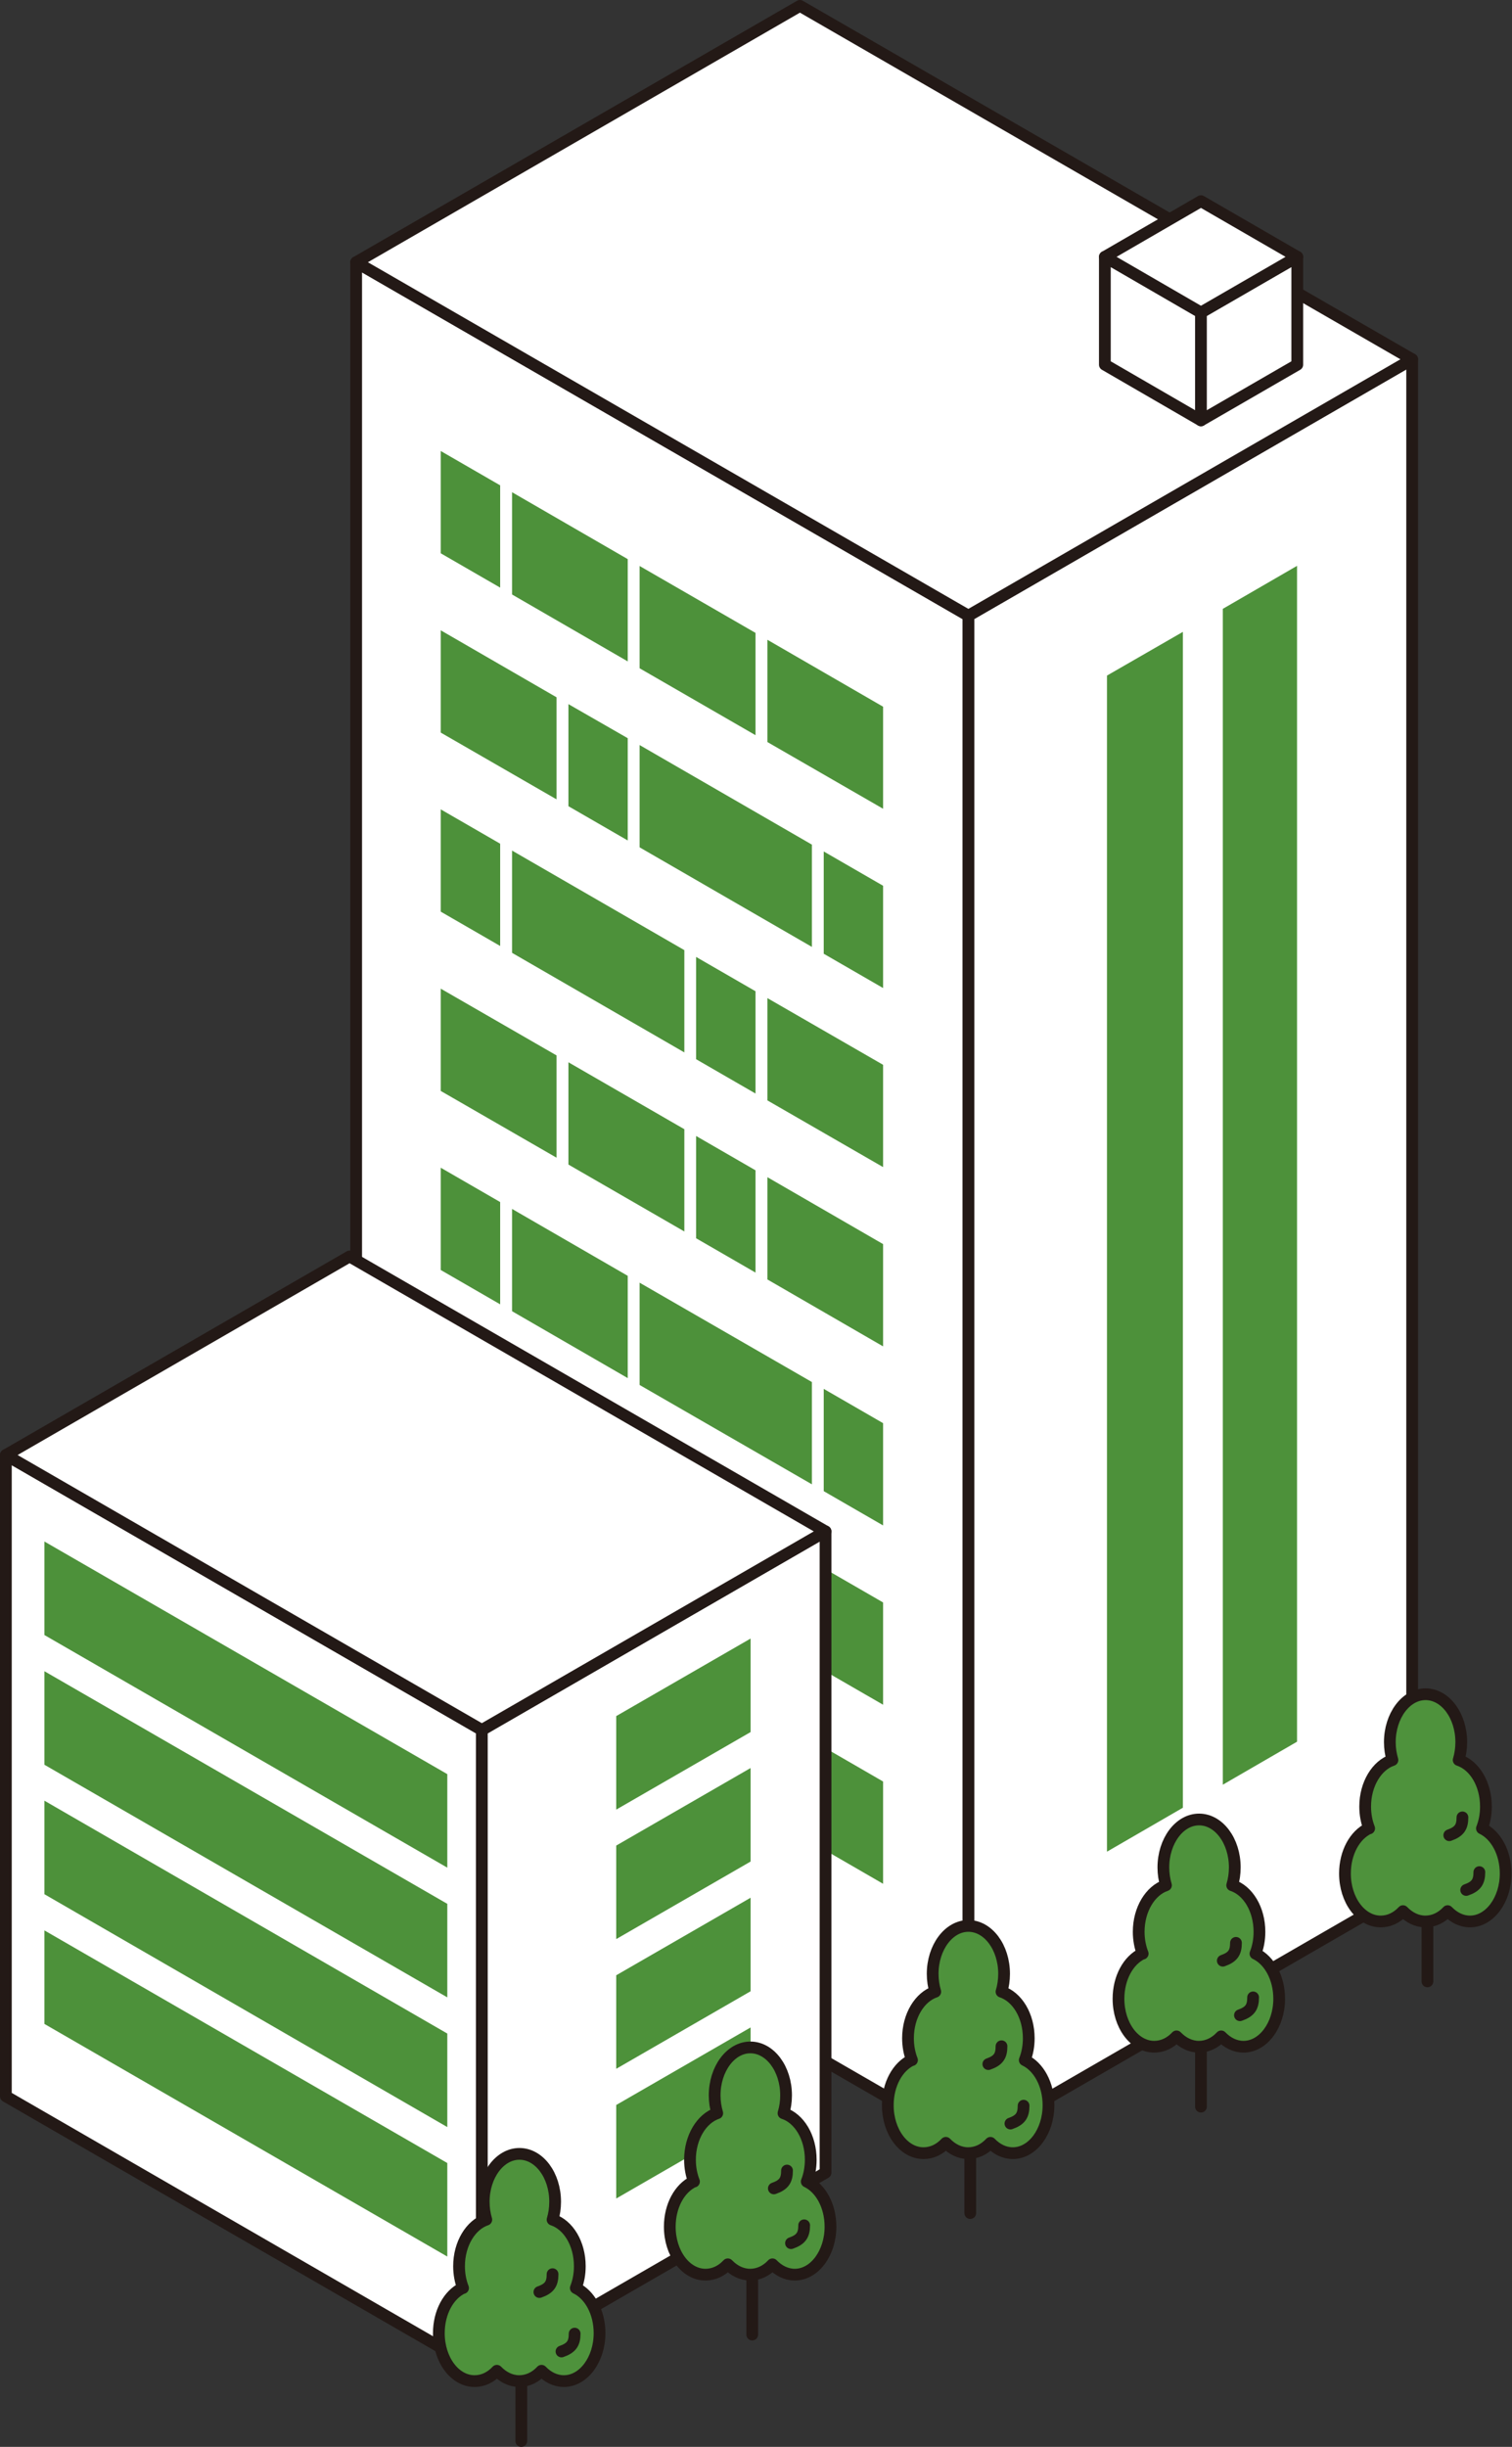 <?xml version="1.0" encoding="UTF-8"?>
<svg id="_レイヤー_1" data-name="レイヤー_1" xmlns="http://www.w3.org/2000/svg" viewBox="0 0 64.36 104.13">
  <rect x="0" y="0" width="64.36" height="104.13" fill="#333333" stroke="none"/>
  <defs>
    <style>
      .cls-1, .cls-2, .cls-3, .cls-4, .cls-5, .cls-6 {
        stroke-width: .5px;
      }

      .cls-1, .cls-2, .cls-3, .cls-4, .cls-6 {
        stroke-linecap: round;
        stroke-linejoin: round;
      }

      .cls-1, .cls-2, .cls-4, .cls-6 {
        stroke: #231916;
      }

      .cls-1, .cls-3, .cls-5, .cls-7 {
        fill: #4d913a;
      }

      .cls-2 {
        fill: #4e923c;
      }

      .cls-3, .cls-5 {
        stroke: #fff;
      }

      .cls-4 {
        fill: #fff;
      }

      .cls-5 {
        stroke-miterlimit: 10;
      }

      .cls-6 {
        fill: none;
      }
    </style>
  </defs>
  <polygon class="cls-4" points="41.22 26.2 60.11 15.29 60.11 80.33 41.22 91.24 41.22 26.2"/>
  <polygon class="cls-4" points="15.16 76.2 41.22 91.24 41.22 26.2 15.16 11.16 15.16 76.2"/>
  <polygon class="cls-7" points="47.12 28.75 47.12 78.8 50.35 76.93 50.35 26.89 47.12 28.75"/>
  <polygon class="cls-7" points="55.21 74.12 55.21 24.08 52.05 25.91 52.05 75.95 55.21 74.12"/>
  <polygon class="cls-5" points="32.41 31.72 37.84 34.85 37.84 29.93 32.41 26.79 32.41 31.72"/>
  <polygon class="cls-5" points="34.81 40.73 37.84 42.48 37.84 37.55 34.81 35.8 34.81 40.73"/>
  <polygon class="cls-5" points="32.41 46.97 37.84 50.1 37.84 45.17 32.41 42.04 32.41 46.97"/>
  <polygon class="cls-5" points="32.41 54.59 37.84 57.73 37.84 52.8 32.41 49.66 32.41 54.59"/>
  <polygon class="cls-5" points="34.81 63.6 37.84 65.35 37.84 60.42 34.81 58.67 34.81 63.6"/>
  <polygon class="cls-5" points="34.81 71.23 37.84 72.98 37.84 68.05 34.81 66.3 34.81 71.23"/>
  <polygon class="cls-5" points="32.41 77.46 37.84 80.6 37.84 75.67 32.41 72.53 32.41 77.46"/>
  <polygon class="cls-5" points="26.97 28.58 32.41 31.72 32.41 26.79 26.97 23.65 26.97 28.58"/>
  <polygon class="cls-5" points="26.97 36.2 34.81 40.73 34.81 35.8 26.97 31.27 26.97 36.2"/>
  <polygon class="cls-5" points="29.38 45.22 32.41 46.97 32.41 42.04 29.38 40.29 29.38 45.22"/>
  <polygon class="cls-5" points="29.38 52.84 32.41 54.59 32.41 49.66 29.38 47.91 29.38 52.84"/>
  <polygon class="cls-5" points="26.97 59.08 34.81 63.6 34.81 58.67 26.97 54.15 26.97 59.08"/>
  <polygon class="cls-1" points="29.38 68.09 34.81 71.23 34.81 66.3 29.38 63.16 29.38 68.09"/>
  <polygon class="cls-1" points="26.97 74.32 32.41 77.46 32.41 72.53 26.97 69.4 26.97 74.32"/>
  <polygon class="cls-5" points="21.54 25.44 26.97 28.58 26.97 23.65 21.54 20.51 21.54 25.44"/>
  <polygon class="cls-5" points="23.94 34.45 26.97 36.2 26.97 31.27 23.94 29.53 23.94 34.45"/>
  <polygon class="cls-5" points="21.54 40.69 29.38 45.22 29.38 40.29 21.54 35.76 21.54 40.69"/>
  <polygon class="cls-3" points="23.94 49.7 29.38 52.84 29.38 47.91 23.94 44.77 23.94 49.7"/>
  <polygon class="cls-5" points="21.54 55.94 26.97 59.08 26.97 54.15 21.54 51.01 21.54 55.94"/>
  <polygon class="cls-1" points="21.54 63.56 29.38 68.09 29.38 63.16 21.54 58.63 21.54 63.56"/>
  <polygon class="cls-1" points="23.94 72.58 26.97 74.32 26.97 69.4 23.94 67.65 23.94 72.58"/>
  <polygon class="cls-5" points="18.51 23.69 21.54 25.44 21.54 20.51 18.51 18.76 18.51 23.69"/>
  <polygon class="cls-5" points="18.51 31.32 23.94 34.45 23.94 29.53 18.51 26.39 18.51 31.32"/>
  <polygon class="cls-5" points="18.51 38.94 21.54 40.69 21.54 35.76 18.51 34.01 18.51 38.94"/>
  <polygon class="cls-5" points="18.51 46.57 23.94 49.7 23.94 44.77 18.51 41.64 18.51 46.57"/>
  <polygon class="cls-5" points="18.51 54.19 21.54 55.94 21.54 51.01 18.51 49.26 18.51 54.19"/>
  <polygon class="cls-1" points="18.51 61.81 21.54 63.56 21.54 58.63 18.51 56.89 18.51 61.81"/>
  <polygon class="cls-1" points="18.51 69.44 23.94 72.58 23.94 67.65 18.51 64.51 18.51 69.44"/>
  <polygon class="cls-4" points="41.22 26.2 60.11 15.29 34.05 .25 15.16 11.16 41.22 26.2"/>
  <polygon class="cls-4" points="20.51 73.62 .25 61.92 .25 89.21 20.51 100.91 20.51 73.62"/>
  <polygon class="cls-4" points="35.14 92.46 20.51 100.91 20.51 73.62 35.14 65.17 35.14 92.46"/>
  <polygon class="cls-7" points="1.89 69.58 19.04 79.48 19.04 75.5 1.89 65.6 1.89 69.58"/>
  <polygon class="cls-7" points="1.89 75.1 19.04 85 19.04 81.02 1.89 71.12 1.89 75.1"/>
  <polygon class="cls-7" points="1.89 80.61 19.04 90.52 19.04 86.54 1.89 76.63 1.89 80.61"/>
  <polygon class="cls-7" points="1.89 86.13 19.04 96.03 19.04 92.05 1.89 82.15 1.89 86.13"/>
  <polygon class="cls-7" points="26.23 77.01 31.95 73.71 31.95 69.73 26.23 73.03 26.23 77.01"/>
  <polygon class="cls-7" points="26.23 82.52 31.95 79.22 31.95 75.24 26.23 78.54 26.23 82.52"/>
  <polygon class="cls-7" points="26.23 88.04 31.95 84.74 31.95 80.76 26.23 84.06 26.23 88.04"/>
  <polygon class="cls-7" points="26.23 93.56 31.95 90.26 31.95 86.28 26.23 89.58 26.23 93.56"/>
  <polygon class="cls-4" points="20.51 73.62 .25 61.92 14.88 53.47 35.14 65.17 20.51 73.62"/>
  <polygon class="cls-4" points="51.12 13.3 47.03 10.93 47.03 15.52 51.12 17.89 51.12 13.3"/>
  <polygon class="cls-4" points="55.22 15.52 51.12 17.89 51.12 13.3 55.22 10.93 55.22 15.52"/>
  <polygon class="cls-4" points="51.12 13.3 47.03 10.93 51.12 8.56 55.22 10.93 51.12 13.3"/>
  <g>
    <g>
      <polyline class="cls-4" points="51.12 89.65 51.12 84.8 51.43 84.8"/>
      <path class="cls-2" d="M48.64,83.14c-.11-.28-.17-.6-.17-.93,0-.96.5-1.76,1.16-1.98-.07-.24-.11-.49-.11-.76,0-1.12.68-2.04,1.52-2.04s1.52.91,1.52,2.04c0,.27-.04.53-.11.76.67.22,1.16,1.02,1.16,1.98,0,.34-.06.65-.17.93.59.28,1.01,1.03,1.01,1.92,0,1.12-.68,2.04-1.52,2.04-.36,0-.69-.17-.95-.44-.26.28-.59.44-.95.44s-.69-.17-.95-.44c-.26.28-.59.44-.95.44-.84,0-1.52-.91-1.52-2.04,0-.89.42-1.64,1.01-1.92Z"/>
    </g>
    <path class="cls-6" d="M52.78,85.76c.43-.15.56-.35.56-.76"/>
    <path class="cls-6" d="M52.05,83.44c.43-.15.56-.35.56-.76"/>
  </g>
  <g>
    <g>
      <polyline class="cls-4" points="60.76 84.32 60.76 79.47 61.07 79.47"/>
      <path class="cls-2" d="M58.28,77.81c-.11-.28-.17-.6-.17-.93,0-.96.5-1.76,1.16-1.98-.07-.24-.11-.49-.11-.76,0-1.12.68-2.04,1.52-2.04s1.52.91,1.52,2.04c0,.27-.04.53-.11.76.67.22,1.16,1.02,1.16,1.98,0,.34-.06.65-.17.93.59.28,1.01,1.03,1.01,1.92,0,1.12-.68,2.04-1.52,2.04-.36,0-.69-.17-.95-.44-.26.28-.59.44-.95.44s-.69-.17-.95-.44c-.26.28-.59.44-.95.44-.84,0-1.52-.91-1.52-2.04,0-.89.42-1.64,1.01-1.92Z"/>
    </g>
    <path class="cls-6" d="M62.41,80.43c.43-.15.56-.35.56-.76"/>
    <path class="cls-6" d="M61.69,78.1c.43-.15.56-.35.56-.76"/>
  </g>
  <g>
    <g>
      <polyline class="cls-4" points="41.3 94.18 41.3 89.33 41.6 89.33"/>
      <path class="cls-2" d="M38.82,87.67c-.11-.28-.17-.6-.17-.93,0-.96.5-1.76,1.16-1.98-.07-.24-.11-.49-.11-.76,0-1.12.68-2.04,1.52-2.04s1.52.91,1.52,2.04c0,.27-.04.53-.11.76.67.22,1.16,1.02,1.16,1.98,0,.34-.06.65-.17.93.59.28,1.01,1.03,1.01,1.92,0,1.12-.68,2.04-1.52,2.04-.36,0-.69-.17-.95-.44-.26.28-.59.44-.95.44s-.69-.17-.95-.44c-.26.28-.59.44-.95.44-.84,0-1.52-.91-1.52-2.04,0-.89.42-1.64,1.01-1.92Z"/>
    </g>
    <path class="cls-6" d="M43.01,90.37c.43-.15.56-.35.56-.76"/>
    <path class="cls-6" d="M42.07,87.84c.43-.15.56-.35.56-.76"/>
  </g>
  <g>
    <g>
      <polyline class="cls-4" points="32.02 99.35 32.02 94.5 32.32 94.5"/>
      <path class="cls-2" d="M29.54,92.84c-.11-.28-.17-.6-.17-.93,0-.96.5-1.76,1.16-1.98-.07-.24-.11-.49-.11-.76,0-1.12.68-2.04,1.52-2.04s1.52.91,1.52,2.04c0,.27-.04.53-.11.76.67.22,1.16,1.02,1.16,1.98,0,.34-.06.65-.17.93.59.28,1.01,1.03,1.01,1.92,0,1.12-.68,2.04-1.52,2.04-.36,0-.69-.17-.95-.44-.26.28-.59.44-.95.44s-.69-.17-.95-.44c-.26.28-.59.44-.95.44-.84,0-1.52-.91-1.52-2.04,0-.89.42-1.64,1.01-1.92Z"/>
    </g>
    <path class="cls-6" d="M33.67,95.46c.43-.15.56-.35.56-.76"/>
    <path class="cls-6" d="M32.94,93.13c.43-.15.56-.35.56-.76"/>
  </g>
  <g>
    <g>
      <polyline class="cls-4" points="22.19 103.88 22.19 99.03 22.49 99.03"/>
      <path class="cls-2" d="M19.71,97.37c-.11-.28-.17-.6-.17-.93,0-.96.5-1.76,1.16-1.98-.07-.24-.11-.49-.11-.76,0-1.12.68-2.04,1.52-2.04s1.52.91,1.52,2.04c0,.27-.04.53-.11.76.67.22,1.16,1.02,1.16,1.98,0,.34-.06.65-.17.93.59.28,1.01,1.03,1.01,1.92,0,1.12-.68,2.04-1.52,2.04-.36,0-.69-.17-.95-.44-.26.28-.59.44-.95.44s-.69-.17-.95-.44c-.26.28-.59.44-.95.44-.84,0-1.52-.91-1.52-2.04,0-.89.42-1.64,1.01-1.92Z"/>
    </g>
    <path class="cls-6" d="M23.9,100.07c.43-.15.56-.35.56-.76"/>
    <path class="cls-6" d="M22.96,97.54c.43-.15.56-.35.56-.76"/>
  </g>
</svg>